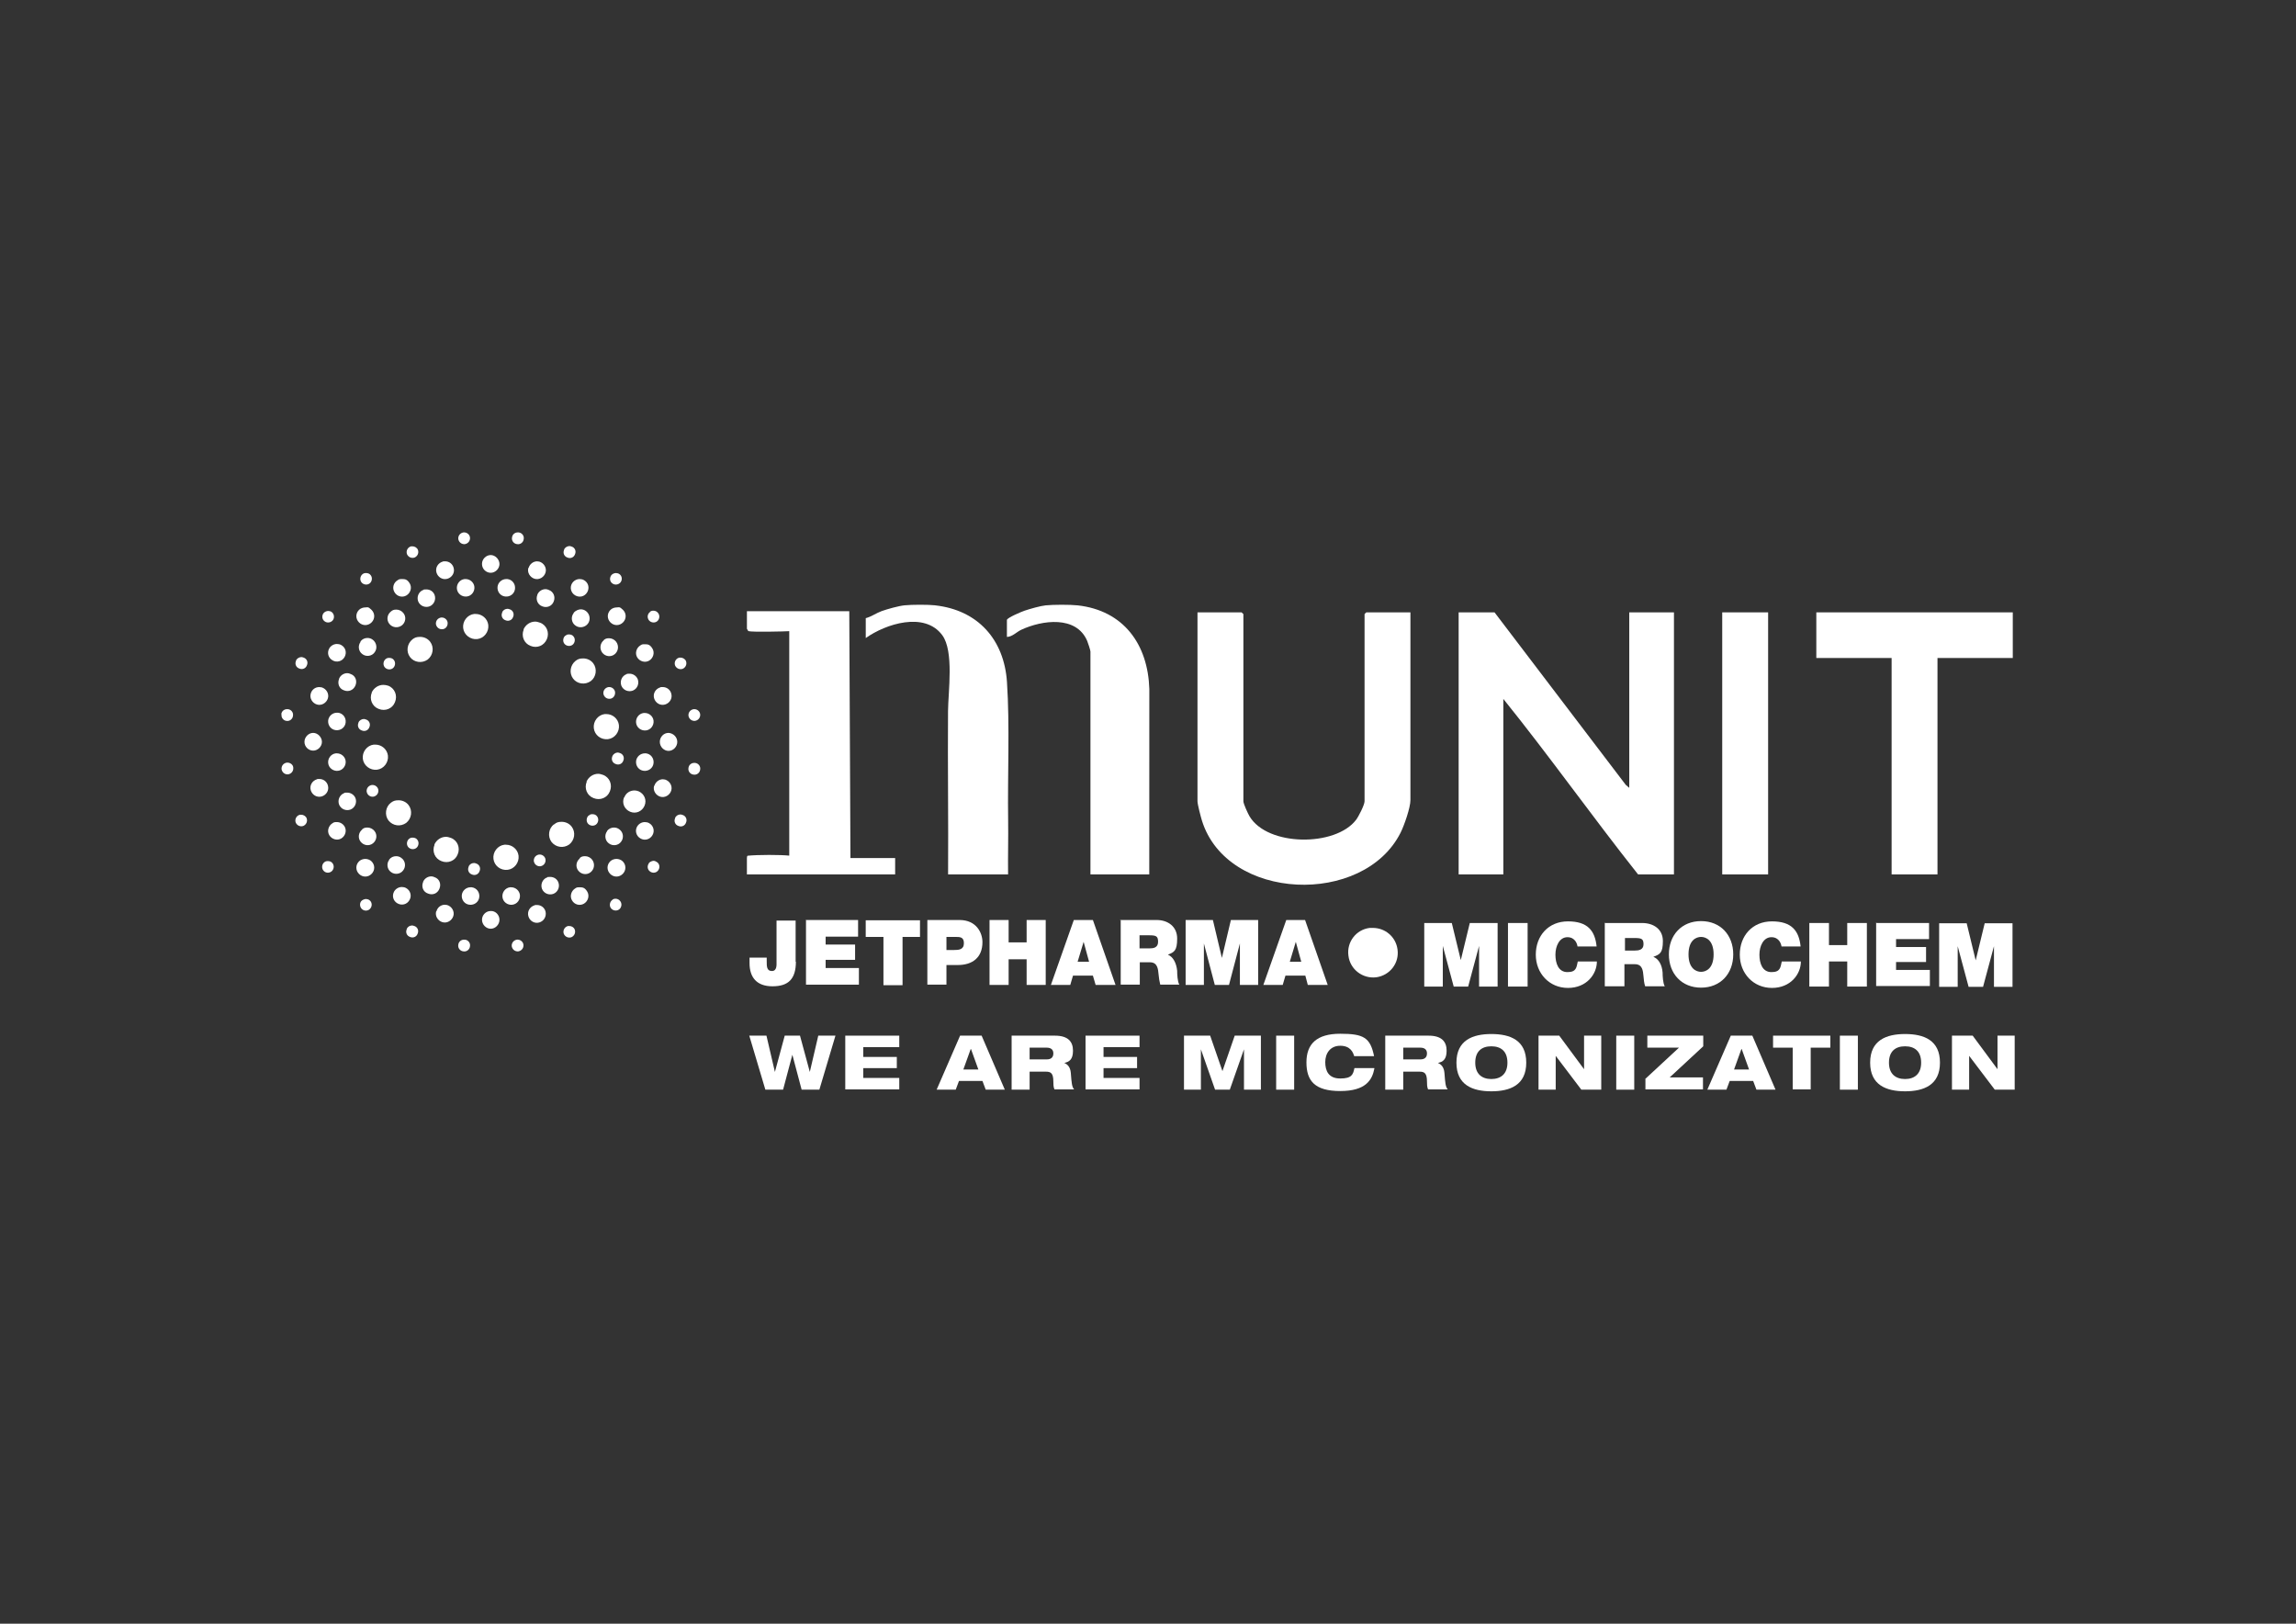 <?xml version="1.0" encoding="UTF-8"?>
<svg id="Livello_1" data-name="Livello 1" xmlns="http://www.w3.org/2000/svg" viewBox="0 0 841.89 595.28">
  <rect x="0" y="0" width="841.89" height="595.28" fill="#333333" stroke="none"/>
  <defs>
    <style>
      .cls-1 {
        fill: #fff;
      }
    </style>
  </defs>
  <g>
    <g>
      <path class="cls-1" d="M274.74,379.69h6.3l3.1,13.3h0l3.6-13.3h5.6l3.6,13.3h0l3.1-13.3h6.3l-5.9,19.8h-6.5l-3.4-12.8h0l-3.4,12.8h-6.5l-5.9-19.8h0Z"/>
      <path class="cls-1" d="M309.94,379.69h19.8v4.2h-13.2v3.6h12.3v4.1h-12.3v3.6h13.2v4.2h-19.8v-19.8h0v.1Z"/>
      <path class="cls-1" d="M351.94,379.69h8l8.5,19.8h-7l-1.2-3.2h-8.6l-1.2,3.2h-7l8.6-19.8h-.1,0ZM355.94,384.59h0l-2.7,7.5h5.5l-2.7-7.5h-.1,0Z"/>
      <path class="cls-1" d="M371.04,379.69h15.8c4.8,0,6.6,2.2,6.6,5.5s-1.4,4.1-3.2,4.5h0c1.2.5,2.2,1.5,2.4,3.6.3,3.9.4,5.1,1.2,6.1h-7.2c-.4-.9-.4-2-.4-2.9,0-3.1-1-3.6-2.7-3.6h-6v6.6h-6.6v-19.8h.1ZM377.54,388.39h6.3c1.6,0,2.4-.8,2.4-2.2s-.9-2.1-2.4-2.1h-6.3v4.3h0Z"/>
      <path class="cls-1" d="M398.04,379.69h19.8v4.2h-13.2v3.6h12.3v4.1h-12.3v3.6h13.2v4.2h-19.8v-19.8h0v.1Z"/>
      <path class="cls-1" d="M434.14,379.69h9.6l4.5,13h0l4.5-13h9.6v19.8h-6.2v-14.8h0l-5.2,14.8h-5.4l-5.2-14.8h0v14.8h-6.2v-19.8h0Z"/>
      <path class="cls-1" d="M467.94,379.69h6.6v19.8h-6.6v-19.8Z"/>
      <path class="cls-1" d="M503.94,391.79c-.8,4.2-3.2,8.2-12.5,8.2s-12.4-3.7-12.4-10.5,3.8-10.5,12.4-10.5,11,1.4,12.4,8.2h-7.3c-.4-1.4-1.4-3.8-5.1-3.8s-5.5,2.8-5.5,6,1.2,6,5.5,6,4.7-1.5,5.2-3.8h7.3v.2h0Z"/>
      <path class="cls-1" d="M508.04,379.69h15.8c4.8,0,6.6,2.2,6.6,5.5s-1.4,4.1-3.2,4.5h0c1.2.5,2.2,1.5,2.4,3.6.3,3.9.4,5.1,1.2,6.1h-7.2c-.4-.9-.4-2-.4-2.9,0-3.1-1-3.6-2.7-3.6h-6v6.6h-6.6v-19.8h.1ZM514.54,388.39h6.3c1.6,0,2.4-.8,2.4-2.2s-.9-2.1-2.4-2.1h-6.3v4.3h0Z"/>
      <path class="cls-1" d="M546.84,379.09c7,0,12.8,2.3,12.8,10.5s-5.9,10.5-12.8,10.5-12.8-2.3-12.8-10.5,5.9-10.5,12.8-10.5ZM546.84,395.59c3.5,0,5.9-1.9,5.9-6s-2.3-6-5.9-6-5.9,1.9-5.9,6,2.4,6,5.9,6Z"/>
      <path class="cls-1" d="M564.14,379.69h7.6l9.1,12.3h0v-12.3h6.3v19.8h-7.3l-9.4-12.4h0v12.4h-6.3v-19.8h0Z"/>
      <path class="cls-1" d="M592.64,379.69h6.6v19.8h-6.6v-19.8Z"/>
      <path class="cls-1" d="M603.24,395.59l12.4-11.5h-11.6v-4.4h20.5v3.9l-12.3,11.4h12.2v4.4h-21.1v-3.8h-.1Z"/>
      <path class="cls-1" d="M634.54,379.69h8l8.5,19.8h-7l-1.2-3.2h-8.6l-1.2,3.2h-7l8.6-19.8h-.1ZM638.54,384.59h0l-2.7,7.5h5.5l-2.7-7.5h-.1Z"/>
      <path class="cls-1" d="M650.04,379.69h21.1v4.4h-7.2v15.3h-6.6v-15.3h-7.2v-4.4h-.1Z"/>
      <path class="cls-1" d="M674.64,379.69h6.6v19.8h-6.6v-19.8Z"/>
      <path class="cls-1" d="M698.54,379.09c7,0,12.8,2.3,12.8,10.5s-5.9,10.5-12.8,10.5-12.8-2.3-12.8-10.5,5.9-10.5,12.8-10.5ZM698.54,395.59c3.5,0,5.9-1.9,5.9-6s-2.3-6-5.9-6-5.9,1.9-5.9,6,2.4,6,5.9,6Z"/>
      <path class="cls-1" d="M715.74,379.69h7.6l9.1,12.3h0v-12.3h6.3v19.8h-7.3l-9.4-12.4h0v12.4h-6.3v-19.8h0Z"/>
      <path class="cls-1" d="M522.14,338.39h10.2l3.3,13.6h0l3.3-13.6h10.2v23.3h-6.8v-14.9h0l-4,14.9h-5.3l-4-14.9h0v14.9h-6.8v-23.3h-.1Z"/>
      <path class="cls-1" d="M552.94,338.39h7.2v23.3h-7.2v-23.3Z"/>
      <path class="cls-1" d="M578.44,346.99c-.1-.8-.8-3.4-3.7-3.4s-4.4,3.2-4.4,6.4,1.1,6.4,4.4,6.4,3.3-1.7,3.8-3.9h7c0,4.7-3.8,9.7-10.6,9.7s-11.8-5.3-11.8-12.2,4.6-12.2,11.8-12.2,9.9,3.4,10.5,9.2h-7Z"/>
      <path class="cls-1" d="M588.54,338.39h13.6c4.1,0,7.6,2.2,7.6,6.6s-1.1,4.9-3.5,5.8c1.9.7,3.2,2.9,3.4,5.8,0,1.1.1,3.9.8,5h-7.2c-.4-1.2-.5-2.4-.6-3.6-.2-2.2-.4-4.5-3.2-4.5h-3.8v8.1h-7.2v-23.3h.1v.1ZM595.74,348.49h3.7c1.3,0,3.2-.2,3.2-2.3s-.8-2.3-3.5-2.3h-3.3v4.6h-.1Z"/>
      <path class="cls-1" d="M623.74,337.69c7.1,0,11.8,5.1,11.8,12.2s-4.7,12.2-11.8,12.2-11.8-5.1-11.8-12.2,4.7-12.2,11.8-12.2ZM623.74,356.29c1.8,0,4.6-1.2,4.6-6.4s-2.8-6.4-4.6-6.4-4.6,1.2-4.6,6.4,2.8,6.4,4.6,6.4Z"/>
      <path class="cls-1" d="M653.24,346.99c-.1-.8-.8-3.4-3.7-3.4s-4.4,3.2-4.4,6.4,1.1,6.4,4.4,6.4,3.3-1.7,3.8-3.9h7c0,4.7-3.8,9.7-10.6,9.7s-11.8-5.3-11.8-12.2,4.6-12.2,11.8-12.2,9.9,3.4,10.5,9.2h-7Z"/>
      <path class="cls-1" d="M663.44,338.39h7.2v8.1h6.7v-8.1h7.2v23.3h-7.2v-9.2h-6.7v9.2h-7.2v-23.3Z"/>
      <path class="cls-1" d="M688.04,338.39h19.3v5.9h-12.1v2.9h11v5.5h-11v2.9h12.4v5.9h-19.7v-23.3h.1v.2Z"/>
      <path class="cls-1" d="M710.94,338.49h10.2l3.3,13.6h0l3.3-13.6h10.2v23.3h-6.8v-14.9h0l-4,14.9h-5.3l-4-14.9h0v14.9h-6.8v-23.3h-.1Z"/>
      <path class="cls-1" d="M291.84,352.49c0,6.5-2.8,9.1-8.6,9.1s-8.4-3.3-8.4-8.5v-2h6.3v1.4c0,1.8,0,3.5,1.9,3.5s1.7-2.3,1.7-3.3v-15.2h7v15.1h.1v-.1Z"/>
      <path class="cls-1" d="M295.64,337.29h19v6.1h-11.9v2.9h10.8v5.6h-10.8v3h12.2v6.1h-19.4v-23.8h.1v.1Z"/>
      <path class="cls-1" d="M323.84,343.49h-6.4v-6.1h19.9v6.1h-6.4v17.7h-7v-17.7h-.1Z"/>
      <path class="cls-1" d="M340.04,337.29h11.8c6.2,0,8.4,4.7,8.4,8.1,0,5.7-3.7,8.4-9,8.4h-4.2v7.2h-7v-23.8h0v.1ZM347.04,348.29h2.7c1.8,0,3.7-.1,3.7-2.5s-1.6-2.3-3.3-2.3h-3.1v4.8h0Z"/>
      <path class="cls-1" d="M362.84,337.29h7v8.2h6.6v-8.2h7v23.8h-7v-9.4h-6.6v9.4h-7v-23.8Z"/>
      <path class="cls-1" d="M393.84,337.29h6.9l8.3,23.8h-7.3l-1-3.4h-7.3l-1,3.4h-7.1l8.4-23.8h.1ZM399.34,352.59l-2-7.3h0l-2.2,7.3h4.3-.1,0Z"/>
      <path class="cls-1" d="M410.74,337.29h13.4c4,0,7.5,2.3,7.5,6.8s-1.1,5-3.4,5.9c1.9.8,3.1,3,3.4,5.9,0,1.2.1,4,.8,5.1h-7c-.3-1.2-.5-2.4-.6-3.6-.2-2.2-.4-4.6-3.2-4.6h-3.7v8.2h-7v-23.8h-.2v.1ZM417.84,347.69h3.7c1.3,0,3.1-.2,3.1-2.4s-.8-2.4-3.5-2.4h-3.3v4.7h0v.1Z"/>
      <path class="cls-1" d="M434.74,337.29h10l3.3,13.9h0l3.3-13.9h10v23.8h-6.7v-15.2h0l-4,15.2h-5.2l-4-15.2h0v15.2h-6.7v-23.8h0Z"/>
      <path class="cls-1" d="M471.64,337.29h6.9l8.3,23.8h-7.3l-.9-3.4h-7.3l-1,3.4h-7.1l8.4-23.8ZM477.14,352.59l-2-7.3h0l-2.2,7.3h4.3-.1,0Z"/>
      <path class="cls-1" d="M502.24,340.19c-5,.6-8.5,5.2-7.8,10.2.6,5,5.2,8.5,10.2,7.9,5-.7,8.5-5.2,7.8-10.2-.6-4.6-4.5-7.9-9-7.9s-.8,0-1.2,0h0Z"/>
    </g>
    <g>
      <path class="cls-1" d="M169.94,195.19c-1.2.2-2,1.2-1.9,2.4.2,1.2,1.2,2,2.4,1.9,1.2-.2,2-1.2,1.9-2.4-.1-1.1-1.1-1.9-2.1-1.9s-.2,0-.3,0h0Z"/>
      <path class="cls-1" d="M161.74,226.39c-1.2.2-2,1.2-1.9,2.4.2,1.2,1.2,2,2.4,1.9s2-1.2,1.9-2.4c-.1-1.1-1.1-1.9-2.1-1.9s-.2,0-.3,0h0Z"/>
      <path class="cls-1" d="M141.44,241.59c-.9.7-1.1,2.1-.4,3,.7.9,2.1,1.1,3,.4s1.1-2.1.4-3c-.4-.6-1.1-.8-1.7-.8s-.9.1-1.3.4h0Z"/>
      <path class="cls-1" d="M131.44,264.99c-.5,1.1,0,2.4,1.2,2.8,1.1.5,2.4,0,2.8-1.2.5-1.1,0-2.4-1.2-2.8-.3-.1-.6-.2-.8-.2-.8,0-1.7.5-2,1.3h0v.1Z"/>
      <path class="cls-1" d="M136.34,287.79c-1.2.2-2,1.2-1.9,2.4.2,1.2,1.2,2,2.4,1.9,1.2-.2,2-1.2,1.9-2.4-.1-1.1-1.1-1.9-2.1-1.9s-.2,0-.3,0h0Z"/>
      <path class="cls-1" d="M150.04,307.49c-.9.7-1.1,2.1-.4,3,.7.9,2.1,1.1,3,.4s1.1-2.1.4-3c-.4-.6-1.1-.8-1.7-.8s-.9.1-1.3.4"/>
      <path class="cls-1" d="M171.84,317.79c-.5,1.1,0,2.4,1.2,2.8,1.1.5,2.4,0,2.8-1.2.5-1.1,0-2.4-1.2-2.8-.3-.1-.5-.2-.8-.2-.9,0-1.7.5-2,1.3h0v.1Z"/>
      <path class="cls-1" d="M197.64,313.29c-1.2.2-2,1.2-1.9,2.4.2,1.2,1.2,2,2.4,1.9,1.2-.2,2-1.2,1.9-2.4-.1-1.1-1.1-1.9-2.1-1.9s-.2,0-.3,0"/>
      <path class="cls-1" d="M215.94,298.89c-.9.7-1.1,2.1-.4,3,.7.9,2.1,1.1,3,.4s1.1-2.1.4-3c-.4-.6-1.1-.8-1.7-.8s-.9.1-1.3.5"/>
      <path class="cls-1" d="M224.54,277.29c-.5,1.1,0,2.4,1.2,2.8,1.1.5,2.4,0,2.8-1.2.5-1.1,0-2.4-1.2-2.8-.3-.1-.6-.2-.8-.2-.8,0-1.6.5-2,1.3"/>
      <path class="cls-1" d="M223.14,251.89c-1.2.2-2,1.2-1.9,2.4.2,1.2,1.2,2,2.4,1.9s2-1.2,1.9-2.4c-.1-1.1-1.1-1.9-2.1-1.9s-.2,0-.3,0h0Z"/>
      <path class="cls-1" d="M207.34,232.99c-.9.7-1.1,2.1-.4,3,.7.9,2.1,1.1,3,.4s1.1-2.1.4-3c-.4-.6-1.1-.8-1.7-.8s-.9.1-1.3.5"/>
      <path class="cls-1" d="M184.14,224.59c-.5,1.1,0,2.4,1.2,2.8,1.1.5,2.4,0,2.8-1.2.5-1.1,0-2.4-1.2-2.8-.3-.1-.6-.2-.8-.2-.9,0-1.7.5-2,1.3"/>
      <path class="cls-1" d="M132.94,210.49c-.9.7-1.1,2.1-.4,3,.7.9,2.1,1.1,3,.4.9-.7,1.1-2.1.4-3-.4-.6-1.1-.8-1.7-.8s-.9.1-1.3.4"/>
      <path class="cls-1" d="M108.54,242.29c-.5,1.1,0,2.4,1.2,2.8,1.1.5,2.4,0,2.8-1.2.5-1.1,0-2.4-1.2-2.8-.3-.1-.6-.2-.8-.2-.8,0-1.7.5-2,1.3"/>
      <path class="cls-1" d="M105.14,279.59c-1.2.2-2,1.2-1.9,2.4.2,1.2,1.2,2,2.4,1.9,1.2-.2,2-1.2,1.9-2.4,0-1.1-1.1-1.9-2.1-1.9s-.2,0-.3,0"/>
      <path class="cls-1" d="M118.94,316.09c-.9.7-1.1,2.1-.4,3,.7,1,2.1,1.1,3,.4s1.1-2.1.4-3c-.4-.6-1.1-.8-1.7-.8s-.9.1-1.3.4Z"/>
      <path class="cls-1" d="M149.14,340.69c-.5,1.1,0,2.4,1.2,2.8,1.1.5,2.4,0,2.8-1.2.5-1.1,0-2.4-1.2-2.8-.3-.1-.6-.2-.8-.2-.9,0-1.7.5-2,1.3"/>
      <path class="cls-1" d="M189.54,344.49c-1.2.2-2,1.2-1.9,2.4.2,1.2,1.2,2,2.4,1.9,1.2-.2,2-1.2,1.9-2.4-.1-1.1-1.1-1.9-2.1-1.9s-.2,0-.3,0h0Z"/>
      <path class="cls-1" d="M224.44,329.99c-.9.7-1.1,2.1-.4,3,.7.9,2.1,1.1,3,.4s1.1-2.1.4-3c-.4-.6-1.1-.9-1.7-.9s-.9.1-1.3.5Z"/>
      <path class="cls-1" d="M247.54,299.99c-.5,1.1,0,2.4,1.2,2.8,1.1.5,2.4,0,2.8-1.2.5-1.1,0-2.4-1.2-2.8-.3-.1-.6-.2-.8-.2-.9,0-1.7.5-2,1.3"/>
      <path class="cls-1" d="M254.34,259.99c-1.2.2-2,1.2-1.9,2.4.2,1.2,1.2,2,2.4,1.9,1.2-.2,2-1.2,1.9-2.4-.1-1.1-1.1-1.9-2.1-1.9s-.2,0-.3,0"/>
      <path class="cls-1" d="M238.34,224.39c-1,.7-1.1,2.1-.4,3,.7.9,2.1,1.1,3,.4.9-.7,1.1-2.1.4-3-.4-.6-1.1-.9-1.7-.9s-.9.1-1.3.4h0v.1Z"/>
      <path class="cls-1" d="M206.84,201.59c-.5,1.1,0,2.4,1.2,2.8,1.1.5,2.4,0,2.8-1.2.5-1.1,0-2.4-1.2-2.8-.3-.1-.6-.2-.8-.2-.8,0-1.7.5-2,1.3"/>
      <path class="cls-1" d="M187.74,197.09c-.2,1.2.7,2.3,1.9,2.4,1.2.2,2.3-.7,2.4-1.9.2-1.2-.7-2.3-1.9-2.4h-.3c-1.1,0-2,.8-2.1,1.9"/>
      <path class="cls-1" d="M150.44,200.39c-1.1.5-1.6,1.7-1.2,2.8.5,1.1,1.7,1.6,2.8,1.2,1.1-.5,1.6-1.7,1.2-2.8-.3-.8-1.2-1.3-2-1.3s-.6,0-.8.2h0v-.1Z"/>
      <path class="cls-1" d="M118.64,224.79c-.7.9-.6,2.3.4,3,.9.7,2.3.5,3-.4s.5-2.3-.4-3c-.4-.3-.9-.4-1.3-.4-.6,0-1.3.3-1.7.8"/>
      <path class="cls-1" d="M103.24,261.89c-.2,1.2.7,2.3,1.8,2.4,1.2.2,2.3-.7,2.4-1.9.2-1.2-.7-2.3-1.9-2.4h-.3c-1.1,0-2,.8-2.1,1.9"/>
      <path class="cls-1" d="M109.64,298.79c-1.1.5-1.6,1.7-1.2,2.8.5,1.1,1.7,1.6,2.8,1.2,1.1-.5,1.6-1.7,1.2-2.8-.3-.8-1.2-1.3-2-1.3s-.6,0-.8.2"/>
      <path class="cls-1" d="M132.44,330.39c-.7.9-.5,2.3.4,3s2.3.6,3-.4c.7-.9.6-2.3-.4-3-.4-.3-.9-.4-1.3-.4s-1.3.3-1.7.8Z"/>
      <path class="cls-1" d="M168.04,346.39c-.2,1.2.7,2.3,1.9,2.4,1.2.2,2.3-.7,2.4-1.9.2-1.2-.7-2.3-1.9-2.4h-.3c-1.1,0-2,.8-2.1,1.9h0Z"/>
      <path class="cls-1" d="M207.94,339.59c-1.1.5-1.6,1.7-1.2,2.8.5,1.1,1.7,1.6,2.8,1.2,1.1-.5,1.6-1.7,1.2-2.8-.3-.8-1.1-1.3-2-1.3s-.6,0-.8.2"/>
      <path class="cls-1" d="M237.94,316.49c-.7.9-.6,2.3.4,3,.9.7,2.3.6,3-.4.7-.9.6-2.3-.4-3-.4-.3-.9-.5-1.3-.5s-1.3.3-1.7.8h0v.1Z"/>
      <path class="cls-1" d="M252.44,281.59c-.2,1.2.7,2.3,1.9,2.4,1.2.2,2.3-.7,2.4-1.9.2-1.2-.7-2.3-1.9-2.4h-.3c-1.1,0-2,.8-2.1,1.9h0Z"/>
      <path class="cls-1" d="M248.74,241.19c-1.1.5-1.6,1.7-1.2,2.8.5,1.1,1.7,1.6,2.8,1.2,1.1-.5,1.6-1.7,1.2-2.8-.3-.8-1.2-1.3-2-1.3s-.6,0-.8.2"/>
      <path class="cls-1" d="M224.14,210.89c-.7,1-.6,2.3.4,3,.9.7,2.3.5,3-.4s.6-2.3-.4-3c-.4-.3-.9-.4-1.3-.4-.6,0-1.3.3-1.7.8"/>
      <path class="cls-1" d="M162.34,205.89c-1.7.5-2.8,2.2-2.3,4,.5,1.7,2.2,2.8,4,2.3,1.7-.5,2.8-2.2,2.3-4-.4-1.5-1.7-2.4-3.1-2.4s-.6,0-.8.1"/>
      <path class="cls-1" d="M145.84,212.69c-1.6.9-2.1,2.9-1.2,4.4.9,1.6,2.9,2.1,4.4,1.2,1.5-.9,2.1-2.9,1.2-4.4-.9-1.5-1.7-1.6-2.8-1.6s-1.1.1-1.6.4"/>
      <path class="cls-1" d="M131.64,223.59c-1.3,1.3-1.3,3.3,0,4.6s3.3,1.3,4.6,0,1.3-3.3,0-4.6-1.5-.9-2.3-.9-1.7.3-2.3.9"/>
      <path class="cls-1" d="M120.74,237.69c-.9,1.6-.4,3.5,1.2,4.4,1.5.9,3.5.4,4.4-1.2s.4-3.5-1.2-4.4c-.5-.3-1.1-.4-1.6-.4-1.1,0-2.2.6-2.8,1.6h0Z"/>
      <path class="cls-1" d="M113.94,254.29c-.5,1.7.6,3.5,2.3,4,1.7.5,3.5-.6,4-2.3s-.6-3.5-2.3-4c-.3,0-.6-.1-.9-.1-1.4,0-2.7.9-3.1,2.4h0Z"/>
      <path class="cls-1" d="M111.64,271.99c0,1.8,1.5,3.2,3.2,3.2s3.2-1.5,3.2-3.2-1.5-3.3-3.2-3.3-3.2,1.5-3.2,3.3"/>
      <path class="cls-1" d="M116.24,285.69c-1.7.5-2.8,2.2-2.3,4,.5,1.7,2.2,2.8,4,2.3,1.7-.5,2.8-2.2,2.3-4-.4-1.5-1.7-2.4-3.1-2.4s-.6,0-.8.1"/>
      <path class="cls-1" d="M121.94,301.79c-1.5.9-2.1,2.9-1.2,4.4s2.9,2.1,4.4,1.2,2.1-2.9,1.2-4.4c-.6-1-1.7-1.6-2.8-1.6s-1.1.1-1.6.4"/>
      <path class="cls-1" d="M131.64,315.79c-1.3,1.3-1.3,3.3,0,4.6,1.3,1.3,3.3,1.3,4.6,0s1.3-3.3,0-4.6c-.6-.6-1.5-.9-2.3-.9s-1.7.3-2.3.9"/>
      <path class="cls-1" d="M144.54,326.79c-.9,1.6-.4,3.5,1.2,4.4,1.6.9,3.5.4,4.4-1.2.9-1.5.4-3.5-1.2-4.4-.5-.3-1.1-.4-1.6-.4-1.1,0-2.2.6-2.8,1.6"/>
      <path class="cls-1" d="M159.94,334.09c-.5,1.7.6,3.5,2.3,4s3.5-.6,4-2.3c.5-1.7-.6-3.5-2.3-4-.3,0-.6-.1-.8-.1-1.4,0-2.7.9-3.1,2.4h-.1Z"/>
      <path class="cls-1" d="M176.74,337.19c0,1.8,1.5,3.3,3.2,3.3s3.2-1.5,3.2-3.3-1.5-3.3-3.2-3.2h0c-1.8,0-3.2,1.5-3.2,3.2Z"/>
      <path class="cls-1" d="M196.04,331.89c-1.7.5-2.8,2.2-2.3,4s2.3,2.8,4,2.3,2.7-2.2,2.3-4c-.4-1.5-1.7-2.4-3.1-2.4s-.6,0-.8.1"/>
      <path class="cls-1" d="M210.94,325.69c-1.5.9-2.1,2.9-1.2,4.4.9,1.6,2.9,2.1,4.4,1.2s2.1-2.9,1.2-4.4c-.9-1.5-1.7-1.6-2.8-1.6s-1.1.1-1.6.4"/>
      <path class="cls-1" d="M223.74,315.79c-1.3,1.3-1.3,3.3,0,4.6,1.3,1.3,3.3,1.3,4.6,0,1.3-1.3,1.3-3.3,0-4.6-.6-.6-1.5-.9-2.3-.9s-1.7.3-2.3.9"/>
      <path class="cls-1" d="M233.64,302.99c-.9,1.5-.4,3.5,1.2,4.4,1.5.9,3.5.4,4.4-1.2.9-1.5.4-3.5-1.2-4.4-.5-.3-1.1-.4-1.6-.4-1.1,0-2.2.6-2.8,1.6"/>
      <path class="cls-1" d="M239.84,288.09c-.5,1.7.6,3.5,2.3,4s3.5-.6,4-2.3c.5-1.7-.6-3.5-2.3-4-.3,0-.6-.1-.8-.1-1.4,0-2.7,1-3.1,2.4"/>
      <path class="cls-1" d="M241.94,271.99c0,1.8,1.5,3.3,3.2,3.3s3.2-1.5,3.2-3.3-1.5-3.2-3.2-3.3c-1.8,0-3.2,1.5-3.2,3.3Z"/>
      <path class="cls-1" d="M242.14,251.99c-1.7.5-2.8,2.2-2.3,4,.5,1.7,2.2,2.8,4,2.3,1.7-.5,2.8-2.2,2.3-4-.4-1.5-1.7-2.4-3.1-2.4s-.6,0-.8.1"/>
      <path class="cls-1" d="M234.84,236.59c-1.5.9-2.1,2.9-1.2,4.4.9,1.5,2.9,2.1,4.4,1.2s2.1-2.9,1.2-4.4c-.9-1.5-1.7-1.6-2.8-1.6s-1.1.1-1.6.4"/>
      <path class="cls-1" d="M223.84,223.59c-1.3,1.3-1.3,3.3,0,4.6,1.3,1.3,3.3,1.3,4.6,0s1.3-3.3,0-4.6-1.5-.9-2.3-.9-1.7.3-2.3.9"/>
      <path class="cls-1" d="M209.74,213.89c-.9,1.5-.4,3.5,1.2,4.4,1.6.9,3.5.4,4.4-1.2.9-1.6.4-3.5-1.2-4.4-.5-.3-1.1-.4-1.6-.4-1.1,0-2.2.6-2.8,1.6"/>
      <path class="cls-1" d="M193.74,208.19c-.5,1.7.6,3.5,2.3,4s3.5-.6,4-2.3-.6-3.5-2.3-4c-.3,0-.6-.1-.8-.1-1.4,0-2.7,1-3.1,2.4h-.1Z"/>
      <path class="cls-1" d="M176.74,206.79c0,1.8,1.5,3.2,3.2,3.2s3.2-1.5,3.2-3.2-1.5-3.3-3.2-3.3-3.2,1.5-3.2,3.2"/>
      <path class="cls-1" d="M170.34,212.29c-1.8.2-3,1.9-2.8,3.6.2,1.8,1.9,3,3.6,2.8,1.8-.2,3-1.9,2.8-3.6-.2-1.6-1.6-2.8-3.2-2.8s-.3,0-.4,0"/>
      <path class="cls-1" d="M173.84,225.09c-2.5.3-4.3,2.7-4,5.2.3,2.5,2.7,4.3,5.2,4s4.3-2.7,4-5.2c-.3-2.3-2.3-4-4.6-4s-.4,0-.6,0h0Z"/>
      <path class="cls-1" d="M151.24,234.39c-2,1.6-2.4,4.5-.9,6.5s4.4,2.4,6.5.9c2-1.6,2.4-4.5.9-6.5-.9-1.2-2.3-1.8-3.7-1.8s-2,.3-2.8.9h0Z"/>
      <path class="cls-1" d="M136.34,253.89c-1,2.4.1,5.1,2.5,6,2.4,1,5.1-.1,6-2.5,1-2.4-.1-5.1-2.5-6-.6-.2-1.2-.3-1.8-.3-1.8,0-3.5,1.1-4.3,2.9"/>
      <path class="cls-1" d="M137.04,272.99c-2.5.3-4.3,2.7-4,5.2.3,2.5,2.7,4.3,5.2,4s4.3-2.7,4-5.2c-.3-2.3-2.3-4-4.6-4h-.6"/>
      <path class="cls-1" d="M143.34,294.29c-2,1.5-2.4,4.5-.9,6.5,1.6,2,4.4,2.4,6.5.9,2-1.6,2.4-4.5.9-6.5-.9-1.2-2.3-1.8-3.7-1.8s-2,.3-2.8.9Z"/>
      <path class="cls-1" d="M159.34,309.69c-1,2.4.1,5.1,2.5,6,2.4,1,5.1-.1,6-2.5,1-2.4-.1-5.1-2.5-6-.6-.2-1.2-.4-1.8-.4-1.8,0-3.5,1.1-4.3,2.9"/>
      <path class="cls-1" d="M184.94,309.69c-2.5.3-4.3,2.7-4,5.2s2.6,4.3,5.2,4c2.5-.3,4.3-2.7,4-5.2-.3-2.3-2.3-4-4.6-4s-.4,0-.6,0h0Z"/>
      <path class="cls-1" d="M203.14,302.19c-2,1.5-2.4,4.5-.9,6.5,1.6,2,4.4,2.4,6.5.9,2-1.6,2.4-4.5.9-6.5-.9-1.2-2.3-1.8-3.7-1.8s-2,.3-2.8,1"/>
      <path class="cls-1" d="M215.14,286.59c-1,2.4.1,5.1,2.5,6,2.4,1,5.1-.1,6-2.5,1-2.4-.1-5.1-2.5-6-.6-.2-1.2-.4-1.8-.4-1.8,0-3.5,1.1-4.3,2.9"/>
      <path class="cls-1" d="M221.74,261.79c-2.5.3-4.3,2.7-4,5.2s2.6,4.3,5.2,4c2.5-.3,4.3-2.7,4-5.2-.3-2.3-2.3-4-4.6-4s-.4,0-.6,0"/>
      <path class="cls-1" d="M211.04,242.29c-2,1.6-2.4,4.5-.9,6.5s4.4,2.4,6.5.9c2-1.5,2.4-4.5.9-6.5-.9-1.2-2.3-1.8-3.7-1.8s-2,.3-2.8.9"/>
      <path class="cls-1" d="M192.04,230.79c-1,2.4.1,5.1,2.5,6,2.4,1,5-.1,6-2.5s-.1-5.1-2.5-6c-.6-.2-1.2-.4-1.8-.4-1.8,0-3.5,1.1-4.3,2.9h.1Z"/>
      <path class="cls-1" d="M155.14,216.29c-1.7.7-2.4,2.6-1.8,4.2.7,1.7,2.6,2.4,4.2,1.8,1.7-.7,2.4-2.6,1.8-4.2-.5-1.3-1.7-2-3-2s-.8,0-1.2.3"/>
      <path class="cls-1" d="M143.34,224.19c-1.4,1.1-1.7,3.1-.6,4.5,1.1,1.4,3.1,1.7,4.6.6,1.4-1.1,1.7-3.1.6-4.5-.6-.8-1.6-1.3-2.6-1.3s-1.4.2-2,.7"/>
      <path class="cls-1" d="M132.24,235.29c-1.1,1.4-.8,3.5.6,4.5,1.4,1.1,3.5.8,4.5-.6,1.1-1.4.8-3.5-.6-4.6-.6-.5-1.3-.7-2-.7-1,0-1.9.4-2.6,1.3"/>
      <path class="cls-1" d="M124.34,248.89c-.7,1.7,0,3.6,1.8,4.2,1.7.7,3.5-.1,4.2-1.8.7-1.7,0-3.6-1.8-4.2-.4-.2-.8-.3-1.2-.3-1.3,0-2.5.8-3,2"/>
      <path class="cls-1" d="M120.34,264.09c-.2,1.8,1,3.4,2.8,3.6s3.4-1,3.6-2.8c.2-1.8-1-3.4-2.8-3.6h-.4c-1.6,0-3,1.2-3.2,2.8"/>
      <path class="cls-1" d="M123.14,276.19c-1.8.2-3,1.9-2.8,3.6.2,1.8,1.9,3,3.6,2.8,1.8-.2,3-1.9,2.8-3.6-.2-1.6-1.6-2.8-3.2-2.8s-.3,0-.4,0"/>
      <path class="cls-1" d="M126.14,290.79c-1.7.7-2.4,2.6-1.8,4.2.7,1.7,2.6,2.4,4.2,1.8,1.7-.7,2.4-2.6,1.8-4.2-.5-1.2-1.7-2-3-2s-.8,0-1.2.2Z"/>
      <path class="cls-1" d="M132.84,304.09c-1.4,1.1-1.7,3.1-.6,4.5,1.1,1.4,3.1,1.7,4.5.6,1.4-1.1,1.7-3.1.6-4.5-.6-.8-1.6-1.3-2.6-1.3s-1.4.2-2,.7h.1Z"/>
      <path class="cls-1" d="M142.74,315.19c-1.1,1.4-.8,3.5.6,4.5,1.4,1.1,3.5.8,4.5-.6,1.1-1.4.8-3.5-.6-4.5-.6-.5-1.3-.7-2-.7-1,0-1.9.4-2.6,1.3h.1Z"/>
      <path class="cls-1" d="M155.14,323.39c-.7,1.7,0,3.6,1.8,4.2,1.7.7,3.5,0,4.2-1.8.7-1.7,0-3.6-1.8-4.2-.4-.2-.8-.3-1.2-.3-1.3,0-2.5.8-3,2"/>
      <path class="cls-1" d="M169.34,328.09c-.2,1.8,1,3.4,2.8,3.6s3.4-1,3.6-2.8c.2-1.8-1-3.4-2.8-3.6h-.4c-1.6,0-3,1.2-3.2,2.8h0Z"/>
      <path class="cls-1" d="M187.04,325.29c-1.8.2-3,1.9-2.8,3.6.2,1.8,1.9,3,3.6,2.8,1.8-.2,3-1.9,2.8-3.6-.2-1.6-1.6-2.8-3.2-2.8s-.3,0-.4,0"/>
      <path class="cls-1" d="M200.54,321.69c-1.7.7-2.4,2.6-1.8,4.2.7,1.7,2.6,2.4,4.2,1.8,1.7-.7,2.4-2.6,1.8-4.2-.5-1.3-1.7-2-3-2s-.8,0-1.2.3"/>
      <path class="cls-1" d="M212.64,314.69c-1.4,1.1-1.7,3.1-.6,4.5,1.1,1.4,3.1,1.7,4.5.6,1.4-1.1,1.7-3.1.6-4.6-.6-.8-1.6-1.3-2.6-1.3s-1.4.2-2,.7"/>
      <path class="cls-1" d="M222.64,304.69c-1.1,1.4-.8,3.5.6,4.5,1.4,1.1,3.5.8,4.5-.6,1.1-1.4.8-3.5-.6-4.5-.6-.5-1.3-.7-2-.7-1,0-1.9.4-2.6,1.3"/>
      <path class="cls-1" d="M228.84,292.29c-.9,2.1.1,4.4,2.2,5.3,2.1.9,4.4-.1,5.3-2.2.9-2.1-.1-4.4-2.2-5.3-.5-.2-1-.3-1.5-.3-1.6,0-3.1.9-3.7,2.5h-.1Z"/>
      <path class="cls-1" d="M233.24,278.99c-.2,1.8,1,3.4,2.8,3.6s3.4-1,3.6-2.8c.2-1.8-1-3.4-2.8-3.6h-.4c-1.6,0-3,1.2-3.2,2.8"/>
      <path class="cls-1" d="M236.04,261.39c-1.8.2-3,1.9-2.8,3.6.2,1.8,1.9,3,3.6,2.8,1.8-.2,3-1.9,2.8-3.6-.2-1.6-1.6-2.8-3.2-2.8s-.3,0-.4,0"/>
      <path class="cls-1" d="M229.64,247.19c-1.7.7-2.4,2.6-1.8,4.2.7,1.7,2.6,2.4,4.2,1.8,1.7-.7,2.4-2.6,1.8-4.2-.5-1.2-1.7-2-3-2s-.8,0-1.2.3"/>
      <path class="cls-1" d="M221.44,234.69c-1.4,1.1-1.7,3.1-.6,4.6,1.1,1.4,3.1,1.7,4.5.6,1.4-1.1,1.7-3.1.6-4.6-.6-.8-1.6-1.3-2.6-1.3s-1.4.2-2,.7"/>
      <path class="cls-1" d="M210.34,224.79c-1.1,1.4-.8,3.5.6,4.5,1.4,1.1,3.5.8,4.6-.6,1.1-1.4.8-3.5-.6-4.6-.6-.5-1.3-.7-2-.7s-1.9.4-2.6,1.3"/>
      <path class="cls-1" d="M197.04,218.09c-.7,1.7.1,3.6,1.8,4.2,1.7.7,3.6-.1,4.2-1.8.7-1.7-.1-3.6-1.8-4.2-.4-.2-.8-.3-1.2-.3-1.3,0-2.5.8-3,2"/>
      <path class="cls-1" d="M182.44,215.09c-.2,1.8,1,3.4,2.8,3.6,1.8.2,3.4-1,3.6-2.8.2-1.8-1-3.4-2.8-3.6h-.4c-1.6,0-3,1.2-3.2,2.8"/>
    </g>
  </g>
  <g>
    <path class="cls-1" d="M273.88,224.08h37.53l.43,90.49h16.39v6h-54.36v-6c0-.33.08-.84.29-.85,3.69-.37,11.93-.4,15.59,0l.51.85-.86-.3v-83.23l.86-.52c0,.33-.08.84-.29.85-2.28.15-14.22.42-15.59,0l-.5-.85v-6.43h0Z"/>
    <path class="cls-1" d="M342.9,221.93c15.73,1.75,25.29,12.59,26.33,28.07,1.07,15.91.19,34.37.43,50.6.1,6.64-.11,13.32-.02,19.96h-22c.14-19.94-.17-39.9-.02-59.85.06-7.23,2.23-21.98-2.13-27.86-6.46-8.7-20.69-4.16-28.04,1.07v-7.29c2.08-.54,3.8-1.85,5.81-2.58,2.1-.76,6.3-1.92,8.42-2.13,2.69-.27,8.55-.29,11.22,0h0Z"/>
    <path class="cls-1" d="M395.1,221.93c16.95,1.87,25.82,14.34,26.33,30.64l-.02,67.99h-21.57v-81.69c0-.5-.92-3.26-1.21-3.94-4.03-9.35-16.5-7.59-24.11-4.07-1.85.86-3.27,2.58-5.31,2.65v-6.22c0-.79,5.48-3.08,6.49-3.41,1.96-.66,5.8-1.76,7.74-1.95,2.79-.28,8.89-.3,11.65,0h0Z"/>
    <path class="cls-1" d="M597.41,288.83v-64.33h16.39v96.07h-13.16c-16.8-21.19-32.44-43.29-49.4-64.33v64.33h-16.39v-96.07h13.16l48.12,63.24,1.28,1.09Z"/>
    <path class="cls-1" d="M517.17,224.5v68.83c0,2.77-2.27,9.26-3.58,11.88-13.51,27.08-63.75,25.32-72.9-4.47-.41-1.34-1.6-5.87-1.6-6.98v-69.26h16.18s.65.6.65.64v68.62c0,.91,1.66,4.5,2.24,5.49,6.6,11.12,31.54,11.24,39.09,1.3.91-1.19,3.1-5.48,3.1-6.79v-68.62s.6-.64.65-.64h16.18Z"/>
    <path class="cls-1" d="M738.04,224.5v16.73h-27.61v79.34h-16.82v-79.34h-27.61v-16.73h72.04Z"/>
    <path class="cls-1" d="M648.33,224.5h-16.83v96.07h16.83v-96.07Z"/>
  </g>
</svg>